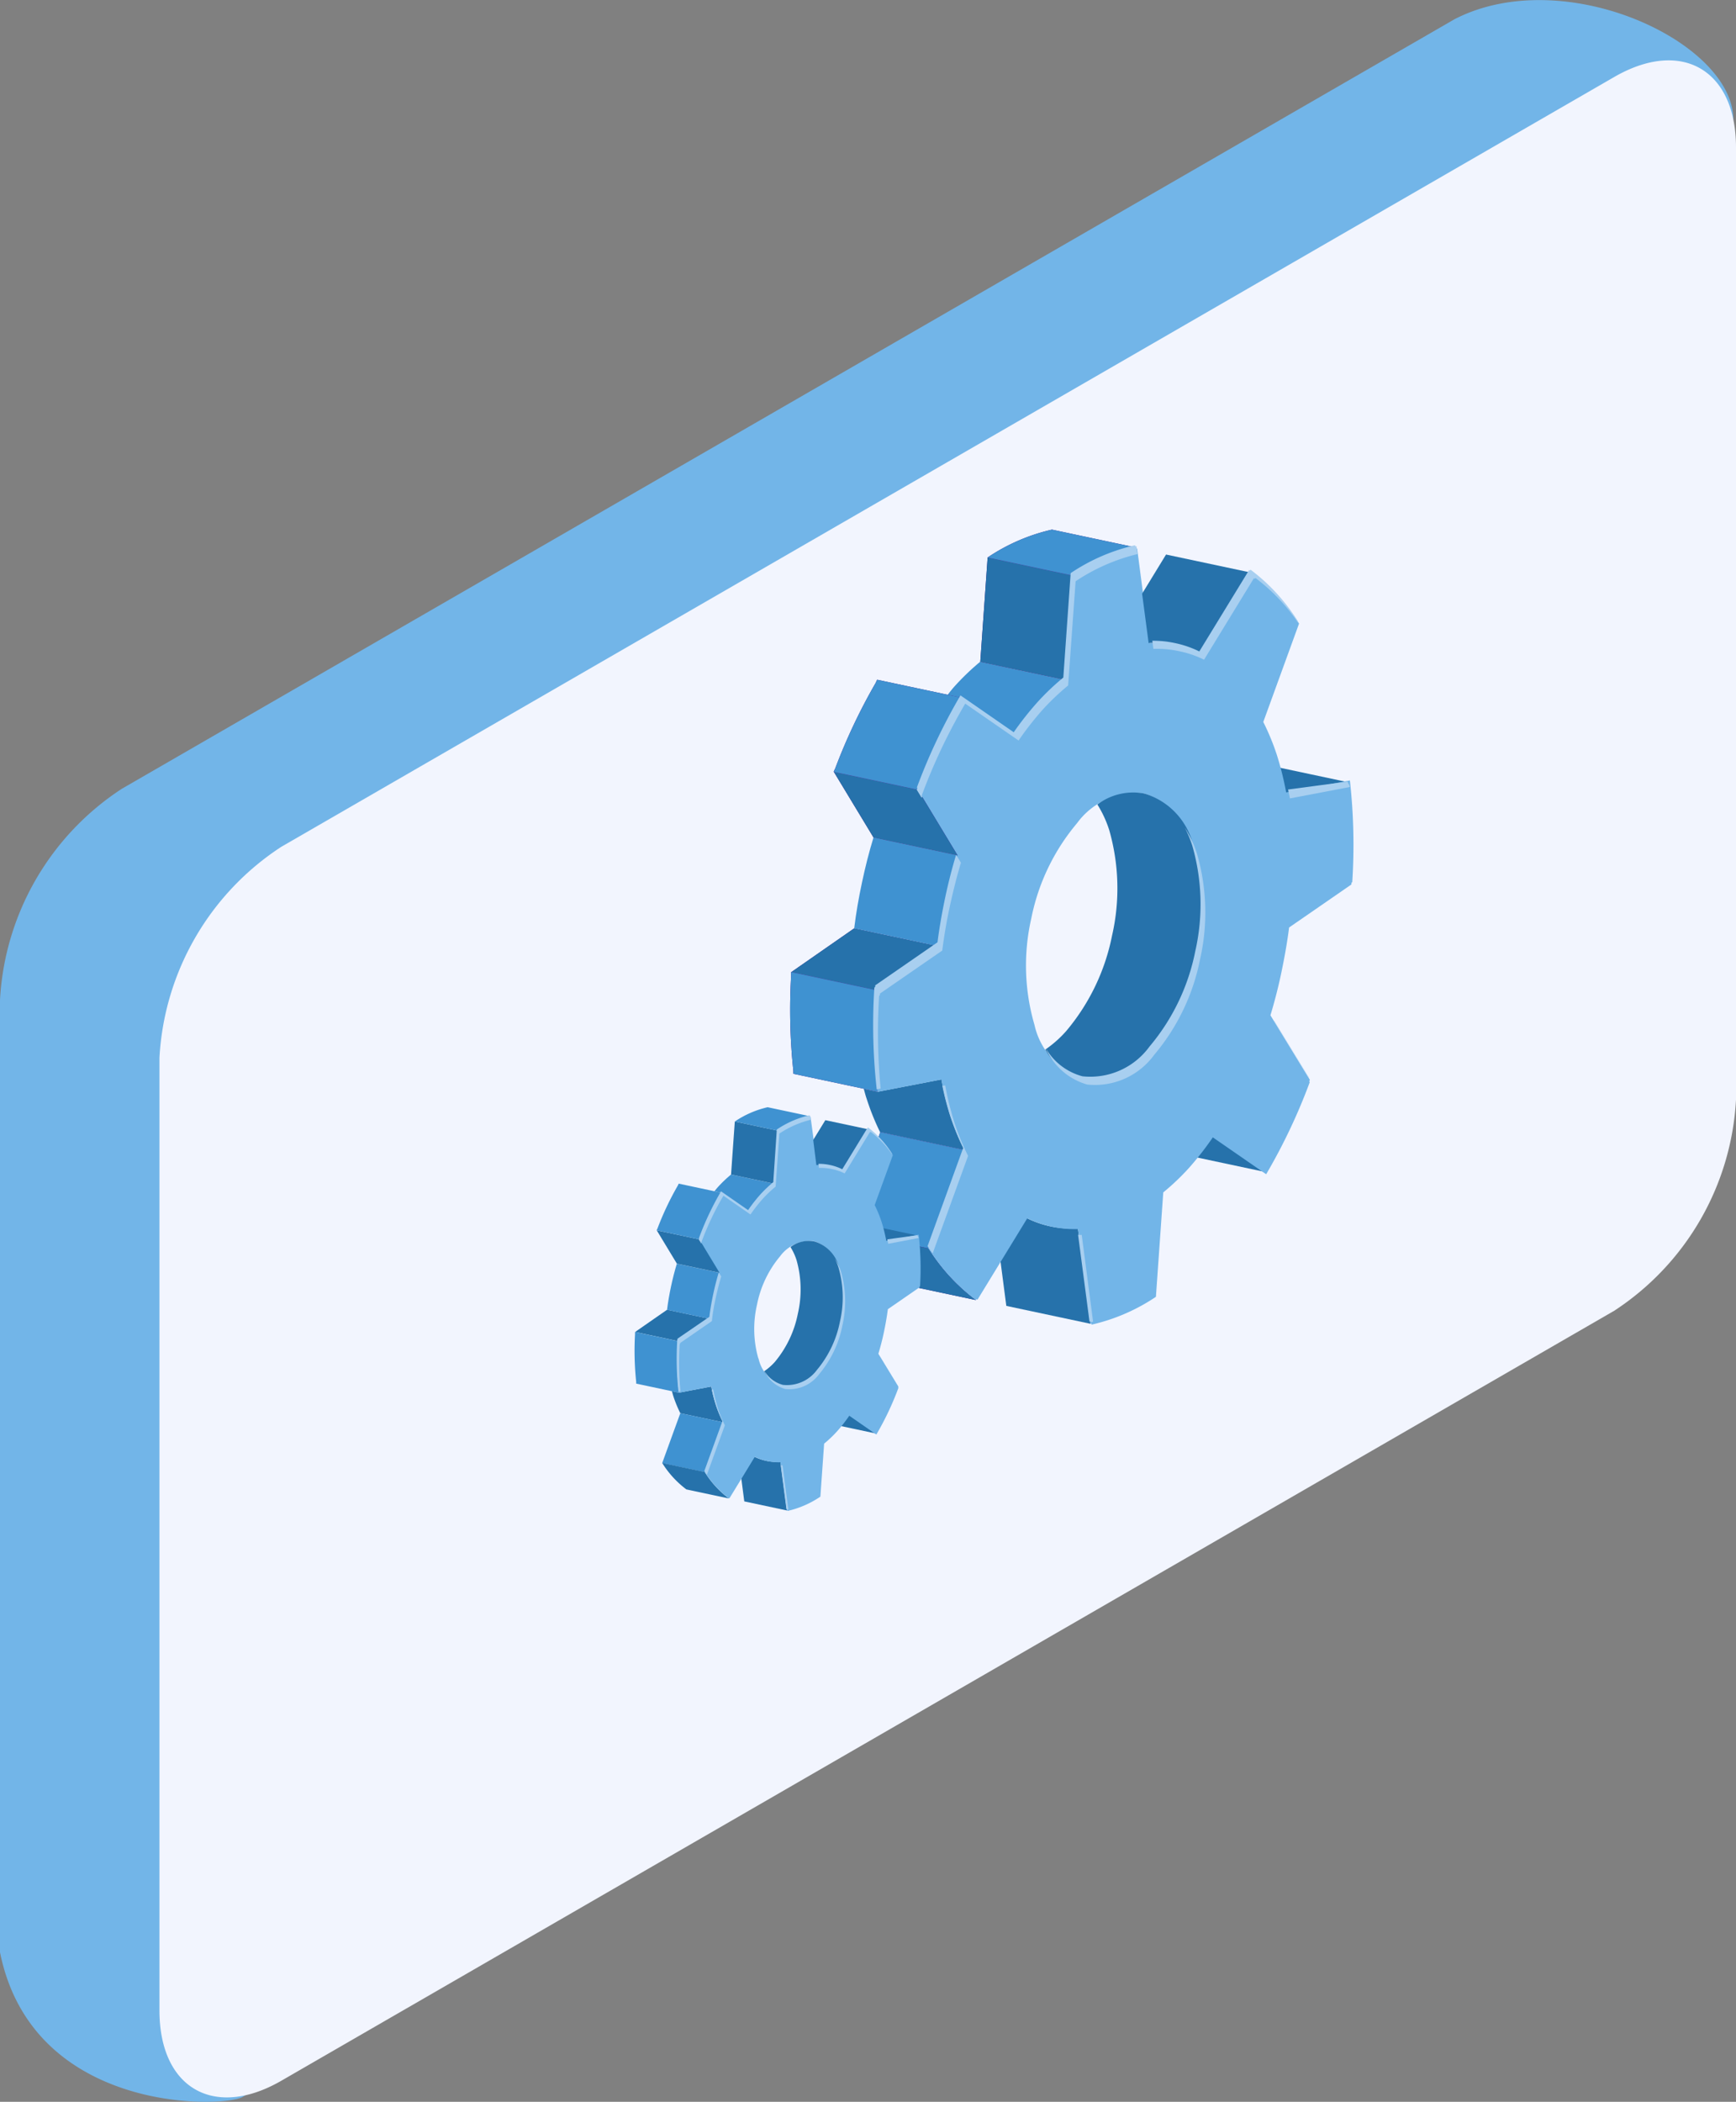 <svg xmlns="http://www.w3.org/2000/svg" xmlns:xlink="http://www.w3.org/1999/xlink" width="41.71" height="50.481" viewBox="0 0 41.71 50.481">
  <rect x="0" y="0" width="41.71" height="50.481" fill="#808080" stroke="none"/>
  <defs>
    <linearGradient id="linear-gradient" x1="-3602.717" y1="0.5" x2="-3603.717" y2="0.5" gradientUnits="objectBoundingBox">
      <stop offset="0.096" stop-color="#45108a"/>
      <stop offset="1" stop-color="#7c1dc9"/>
    </linearGradient>
    <linearGradient id="linear-gradient-2" x1="-1306.84" y1="0.5" x2="-1307.84" y2="0.5" xlink:href="#linear-gradient"/>
    <linearGradient id="linear-gradient-3" x1="-522.36" y1="0.5" x2="-523.36" y2="0.5" xlink:href="#linear-gradient"/>
    <linearGradient id="linear-gradient-5" x1="-1225.863" y1="0.5" x2="-1226.863" y2="0.5" xlink:href="#linear-gradient"/>
    <linearGradient id="linear-gradient-6" x1="-632.029" y1="0.5" x2="-633.029" y2="0.5" xlink:href="#linear-gradient"/>
    <linearGradient id="linear-gradient-7" x1="-356.432" y1="0.5" x2="-357.432" y2="0.5" xlink:href="#linear-gradient"/>
    <linearGradient id="linear-gradient-8" x1="-981.417" y1="0.5" x2="-982.417" y2="0.5" xlink:href="#linear-gradient"/>
    <linearGradient id="linear-gradient-9" x1="-340.457" y1="0.5" x2="-341.457" y2="0.5" xlink:href="#linear-gradient"/>
    <linearGradient id="linear-gradient-10" x1="-869.674" y1="0.5" x2="-870.674" y2="0.5" xlink:href="#linear-gradient"/>
    <linearGradient id="linear-gradient-11" x1="-846.241" y1="0.5" x2="-847.241" y2="0.5" xlink:href="#linear-gradient"/>
    <linearGradient id="linear-gradient-12" x1="-345.457" y1="0.5" x2="-346.457" y2="0.5" xlink:href="#linear-gradient"/>
    <linearGradient id="linear-gradient-14" x1="-795.753" y1="0.5" x2="-796.753" y2="0.5" xlink:href="#linear-gradient"/>
    <linearGradient id="linear-gradient-15" x1="-409.612" y1="0.5" x2="-410.612" y2="0.5" xlink:href="#linear-gradient"/>
    <linearGradient id="linear-gradient-16" x1="-232.41" y1="0.5" x2="-233.41" y2="0.5" xlink:href="#linear-gradient"/>
    <linearGradient id="linear-gradient-17" x1="-646.445" y1="0.5" x2="-647.445" y2="0.5" xlink:href="#linear-gradient"/>
    <linearGradient id="linear-gradient-18" x1="-224.689" y1="0.5" x2="-225.689" y2="0.5" xlink:href="#linear-gradient"/>
    <linearGradient id="linear-gradient-19" x1="-578.017" y1="0.5" x2="-579.017" y2="0.5" xlink:href="#linear-gradient"/>
  </defs>
  <g id="Groupe_37779" data-name="Groupe 37779" transform="translate(-193.234 -329.641)">
    <path id="Tracé_22740" data-name="Tracé 22740" d="M228.186,359.731s-28.6,20.021-29.137,20.282-5.041.368-5.815-3.483V353.657a6.471,6.471,0,0,1,2.927-5.071L228.186,330.1c2.635-1.352,6.694.55,6.694,2.417l-3.766,22.145A6.47,6.47,0,0,1,228.186,359.731Z" fill="#72b5e8"/>
    <path id="Tracé_22741" data-name="Tracé 22741" d="M239.105,363.807,207.081,382.3c-1.617.933-2.927.177-2.927-1.69V357.733a6.47,6.47,0,0,1,2.927-5.07l32.025-18.489c1.617-.934,2.927-.177,2.927,1.69v22.872A6.47,6.47,0,0,1,239.105,363.807Z" transform="translate(-7.089 -2.683)" fill="#f2f5fe"/>
    <g id="Groupe_41972" data-name="Groupe 41972" transform="matrix(0.208, -0.978, 0.978, 0.208, 210.829, 359.621)">
      <path id="Tracé_23071" data-name="Tracé 23071" d="M0,.278C.2.192.4.1.589,0V1.713Z" transform="translate(13.438 10.447)" fill="#2672ab"/>
      <path id="Tracé_23072" data-name="Tracé 23072" d="M0,.65.693,0h0Z" transform="translate(11.204 0.006)" fill="url(#linear-gradient)"/>
      <path id="Tracé_23073" data-name="Tracé 23073" d="M0,2.32H0l2.49.349A5.868,5.868,0,0,1,3.2,2.186a7.528,7.528,0,0,1,.836-.407L3.427.341h0V0C3.349.04,3.27.079,3.2.122A5.908,5.908,0,0,0,2.49.6V2.668Z" transform="translate(0.976 2.293)" fill="#2672ab"/>
      <path id="Tracé_23074" data-name="Tracé 23074" d="M.65.61h0L0,0Z" transform="translate(7.475 2.72)" fill="url(#linear-gradient-2)"/>
      <path id="Tracé_23075" data-name="Tracé 23075" d="M1.624.228,0,0H0Z" transform="translate(0.976 2.549)" fill="url(#linear-gradient-3)"/>
      <path id="Tracé_23076" data-name="Tracé 23076" d="M.65.61,0,0,.65.61Z" transform="translate(7.475 0.656)" fill="url(#linear-gradient-2)"/>
      <path id="Tracé_23077" data-name="Tracé 23077" d="M0,0Z" transform="translate(8.125 3.33)" fill="#fff"/>
      <path id="Tracé_23078" data-name="Tracé 23078" d="M0,0,.693.65,0,0Z" transform="translate(6.782 2.07)" fill="url(#linear-gradient-5)"/>
      <path id="Tracé_23079" data-name="Tracé 23079" d="M0,2.064l.693.65.65.61h0V1.26h0L.693.65,0,0Z" transform="translate(6.782 0.006)" fill="url(#linear-gradient-6)"/>
      <path id="Tracé_23080" data-name="Tracé 23080" d="M0,2.064l.693.65.65.61h0V1.26h0L.693.65,0,0Z" transform="translate(6.782 0.006)" fill="#2672ab"/>
      <path id="Tracé_23081" data-name="Tracé 23081" d="M0,2.634A13.955,13.955,0,0,1,2.379,2.07V.006h0V0L2.284.022a13.99,13.99,0,0,0-2.2.521L0,.564V2.293H0v.341Z" transform="translate(4.404 0)" fill="url(#linear-gradient-7)"/>
      <path id="Tracé_23082" data-name="Tracé 23082" d="M0,2.634A13.955,13.955,0,0,1,2.379,2.07V.006h0V0L2.284.022a13.99,13.99,0,0,0-2.2.521L0,.564V2.293H0v.341Z" transform="translate(4.404 0)" fill="#3f92d1"/>
      <path id="Tracé_23083" data-name="Tracé 23083" d="M.865.121h0L0,0,.865.121Z" transform="translate(2.601 2.776)" fill="url(#linear-gradient-8)"/>
      <path id="Tracé_23084" data-name="Tracé 23084" d="M0,2.064l2.49.349V.349h0L1.625.228,0,0Z" transform="translate(0.976 2.549)" fill="url(#linear-gradient-9)"/>
      <path id="Tracé_23085" data-name="Tracé 23085" d="M0,2.064l2.49.349V.349h0L1.625.228,0,0Z" transform="translate(0.976 2.549)" fill="#3f92d1"/>
      <path id="Tracé_23086" data-name="Tracé 23086" d="M0,3.437H0A4.6,4.6,0,0,1,.976,2.064h0V0h0A4.6,4.6,0,0,0,0,1.373V3.437Z" transform="translate(0 2.549)" fill="url(#linear-gradient-10)"/>
      <path id="Tracé_23087" data-name="Tracé 23087" d="M0,3.437H0A4.6,4.6,0,0,1,.976,2.064h0V0h0A4.6,4.6,0,0,0,0,1.373V3.437Z" transform="translate(0 2.549)" fill="#2672ab"/>
      <path id="Tracé_23088" data-name="Tracé 23088" d="M2.174,1.663l-.016-.079A2.419,2.419,0,0,1,2.167.4L1.04,0,0,.367V2.431l2.174-.767Z" transform="translate(0.015 6.361)" fill="#2672ab"/>
      <path id="Tracé_23089" data-name="Tracé 23089" d="M.589.278C.386.192.191.1,0,0V1.713Z" transform="translate(4.455 10.447)" fill="#2672ab"/>
      <path id="Tracé_23090" data-name="Tracé 23090" d="M.015,3.949l2.163.764a2.611,2.611,0,0,0,0,1.245L.015,6.722c0,.008.009.016.012.023L0,6.755A4.6,4.6,0,0,0,.976,8.129l2.49-.349a5.805,5.805,0,0,0,.705.483,7.525,7.525,0,0,0,.836.407l-.6,1.438a13.981,13.981,0,0,0,2.379.564l.017-.016.041.007L8.163,9.414c.357.03.718.045,1.078.043s.721-.013,1.078-.043l1.322,1.249.041-.007.017.016a13.989,13.989,0,0,0,2.379-.564l-.6-1.438a7.527,7.527,0,0,0,.836-.407,5.8,5.8,0,0,0,.705-.483l2.49.349a4.6,4.6,0,0,0,.976-1.374l-.027-.01c0-.008.009-.015.012-.023L16.3,5.958a2.616,2.616,0,0,0,0-1.245l2.163-.764c0-.008-.009-.015-.012-.023l.027-.01a4.6,4.6,0,0,0-.976-1.373l-2.49.349a5.894,5.894,0,0,0-.705-.483A7.586,7.586,0,0,0,13.475,2l.6-1.438A13.962,13.962,0,0,0,11.7,0l-.017.016L11.642.009,10.319,1.257c-.357-.03-.718-.045-1.078-.043s-.721.013-1.078.043L6.84.009,6.8.016,6.782,0A13.964,13.964,0,0,0,4.4.564L5.008,2a7.532,7.532,0,0,0-.836.407,5.877,5.877,0,0,0-.706.483L.976,2.543A4.6,4.6,0,0,0,0,3.916l.027.01C.024,3.934.019,3.942.015,3.949Zm6.756-.04a5.083,5.083,0,0,1,2.47-.6,5.082,5.082,0,0,1,2.47.6,1.761,1.761,0,0,1,1.033,1.425,1.76,1.76,0,0,1-1.034,1.427,5.082,5.082,0,0,1-2.469.6,5.082,5.082,0,0,1-2.47-.6A1.759,1.759,0,0,1,5.738,5.335,1.76,1.76,0,0,1,6.771,3.91Z" transform="translate(0 2.07)" fill="#72b5e8"/>
      <path id="Tracé_23091" data-name="Tracé 23091" d="M4.031,2.32h0l-2.49.349a5.876,5.876,0,0,0-.706-.483A7.563,7.563,0,0,0,0,1.779L.6.341h0V0C.682.04.761.079.836.122A5.916,5.916,0,0,1,1.541.6V2.668Z" transform="translate(13.475 2.293)" fill="#3f92d1"/>
      <path id="Tracé_23092" data-name="Tracé 23092" d="M.044,2.107v.007c.355-.032.713-.048,1.072-.05s.716.018,1.072.05V2.107l.044,0V.046C1.861.013,1.488,0,1.116,0S.37.013,0,.046V2.11Z" transform="translate(8.126 1.22)" fill="#3f92d1"/>
      <path id="Tracé_23093" data-name="Tracé 23093" d="M0,.61H0L.65,0Z" transform="translate(10.357 2.72)" fill="url(#linear-gradient-11)"/>
      <path id="Tracé_23094" data-name="Tracé 23094" d="M0,.228,1.624,0h0Z" transform="translate(15.881 2.549)" fill="url(#linear-gradient-12)"/>
      <path id="Tracé_23095" data-name="Tracé 23095" d="M0,.61.65,0,0,.61Z" transform="translate(10.357 0.656)" fill="url(#linear-gradient-11)"/>
      <path id="Tracé_23096" data-name="Tracé 23096" d="M0,0Z" transform="translate(10.357 3.33)" fill="#fff"/>
      <path id="Tracé_23097" data-name="Tracé 23097" d="M.693,0,0,.65.693,0Z" transform="translate(11.007 2.07)" fill="url(#linear-gradient-14)"/>
      <path id="Tracé_23098" data-name="Tracé 23098" d="M1.343,2.064l-.693.65L0,3.324H0V1.26H0L.65.65,1.343,0Z" transform="translate(10.357 0.006)" fill="url(#linear-gradient-15)"/>
      <path id="Tracé_23099" data-name="Tracé 23099" d="M1.343,2.064l-.693.65L0,3.324H0V1.26H0L.65.65,1.343,0Z" transform="translate(10.357 0.006)" fill="#2672ab"/>
      <path id="Tracé_23100" data-name="Tracé 23100" d="M2.379,2.634A13.959,13.959,0,0,0,0,2.07V.006H0V0L.094.022a13.994,13.994,0,0,1,2.2.521l.087.02V2.293h0v.341Z" transform="translate(11.7 0)" fill="url(#linear-gradient-16)"/>
      <path id="Tracé_23101" data-name="Tracé 23101" d="M2.379,2.634A13.959,13.959,0,0,0,0,2.07V.006H0V0L.094.022a13.994,13.994,0,0,1,2.2.521l.087.02V2.293h0v.341Z" transform="translate(11.7 0)" fill="#3f92d1"/>
      <path id="Tracé_23102" data-name="Tracé 23102" d="M0,.121H0L.865,0,0,.121Z" transform="translate(15.016 2.776)" fill="url(#linear-gradient-17)"/>
      <path id="Tracé_23103" data-name="Tracé 23103" d="M2.49,2.064,0,2.412V.349H0L.865.228,2.49,0Z" transform="translate(15.016 2.549)" fill="url(#linear-gradient-18)"/>
      <path id="Tracé_23104" data-name="Tracé 23104" d="M2.49,2.064,0,2.412V.349H0L.865.228,2.49,0Z" transform="translate(15.016 2.549)" fill="#2672ab"/>
      <path id="Tracé_23105" data-name="Tracé 23105" d="M.976,3.437h0A4.6,4.6,0,0,0,0,2.064H0V0H0A4.6,4.6,0,0,1,.976,1.373V3.437Z" transform="translate(17.506 2.549)" fill="url(#linear-gradient-19)"/>
      <path id="Tracé_23106" data-name="Tracé 23106" d="M.976,3.437h0A4.6,4.6,0,0,0,0,2.064H0V0H0A4.6,4.6,0,0,1,.976,1.373V3.437Z" transform="translate(17.506 2.549)" fill="#3f92d1"/>
      <path id="Tracé_23107" data-name="Tracé 23107" d="M0,1.663l.016-.079A2.42,2.42,0,0,0,.007.4L1.134,0l1.04.367V2.431L0,1.663Z" transform="translate(16.293 6.361)" fill="#2672ab"/>
      <path id="Tracé_23108" data-name="Tracé 23108" d="M1.013,2.477A5.046,5.046,0,0,0,3.5,3.065a5.046,5.046,0,0,0,2.485-.588A1.717,1.717,0,0,0,7,1.053,1.435,1.435,0,0,0,6.508,0a2.7,2.7,0,0,1-.54.405A5.082,5.082,0,0,1,3.5,1a5.082,5.082,0,0,1-2.47-.6A2.7,2.7,0,0,1,.489,0,1.433,1.433,0,0,0,0,1.053,1.716,1.716,0,0,0,1.013,2.477Z" transform="translate(5.743 6.363)" fill="#2672ab"/>
      <g id="Groupe_37889" data-name="Groupe 37889" transform="translate(0.051 2.036)">
        <path id="Tracé_23109" data-name="Tracé 23109" d="M1.16,0,0,1.1H.007L1.167,0Z" transform="translate(6.834 9.567)" fill="#a8cff0"/>
        <path id="Tracé_23110" data-name="Tracé 23110" d="M1.992,0,.015.7c0,.008.009.016.012.024L0,.731C.008.75.019.768.028.786l1.981-.7C2,.058,2,.029,1.992,0Z" transform="translate(0 6.024)" fill="#a8cff0"/>
        <path id="Tracé_23111" data-name="Tracé 23111" d="M.649,0A1.549,1.549,0,0,0,0,1.159,1.76,1.76,0,0,0,1.034,2.585a5.081,5.081,0,0,0,2.469.6,5.082,5.082,0,0,0,2.47-.6,2.681,2.681,0,0,0,.554-.419,2.883,2.883,0,0,1-.385.266,5.082,5.082,0,0,1-2.469.6,5.082,5.082,0,0,1-2.47-.6A1.759,1.759,0,0,1,.17,1.006,1.452,1.452,0,0,1,.649,0Z" transform="translate(5.569 4.329)" fill="#a8cff0"/>
        <path id="Tracé_23112" data-name="Tracé 23112" d="M0,.088.567,1.438c.069-.022.051-.051.118-.074L.2,0C.131.029.067.06,0,.088Z" transform="translate(13.305 8.734)" fill="#a8cff0"/>
        <path id="Tracé_23113" data-name="Tracé 23113" d="M2.333,1.922.17,1.158A2.433,2.433,0,0,0,.245.535,2.417,2.417,0,0,0,.186,0L0,.066A2.432,2.432,0,0,1,.075.687,2.432,2.432,0,0,1,0,1.311l2.163.764c0,.008-.009.016-.012.024l.027.01a4.507,4.507,0,0,1-.831,1.217l.024,0a4.6,4.6,0,0,0,.977-1.374l-.027-.01C2.324,1.938,2.329,1.93,2.333,1.922Z" transform="translate(16.135 4.8)" fill="#a8cff0"/>
        <path id="Tracé_23114" data-name="Tracé 23114" d="M2.465.954A5.878,5.878,0,0,1,3.171.471,7.556,7.556,0,0,1,4.007.064L3.98,0a6.911,6.911,0,0,0-.64.319A5.85,5.85,0,0,0,2.635.8L.145.453C.093.5.049.557,0,.609Z" transform="translate(0.832 2.09)" fill="#a8cff0"/>
        <path id="Tracé_23115" data-name="Tracé 23115" d="M2.209.153l.017.016L2.267.162,3.589,1.411c.358-.03.718-.045,1.078-.043s.721.013,1.079.043l.162-.153c-.355-.03-.713-.044-1.071-.043s-.721.013-1.078.043L2.436.009,2.4.016,2.379,0A13.987,13.987,0,0,0,0,.564L.037.653A14.12,14.12,0,0,1,2.209.153Z" transform="translate(4.404 0)" fill="#a8cff0"/>
        <path id="Tracé_23116" data-name="Tracé 23116" d="M.034.169.051.153A13.984,13.984,0,0,1,2.43.717l-.6,1.438a7.581,7.581,0,0,1,.836.407,5.9,5.9,0,0,1,.705.483L5.857,2.7a4.63,4.63,0,0,1,.948,1.319l.182-.065-.012-.024L7,3.916a4.6,4.6,0,0,0-.977-1.373l-2.49.349a5.857,5.857,0,0,0-.705-.483A7.554,7.554,0,0,0,2,2L2.6.564A13.988,13.988,0,0,0,.221,0L.2.016.163.009,0,.163Z" transform="translate(11.479 0)" fill="#a8cff0"/>
      </g>
    </g>
    <g id="Groupe_41973" data-name="Groupe 41973" transform="matrix(0.208, -0.978, 0.978, 0.208, 207.775, 364.999)">
      <path id="Tracé_23071-2" data-name="Tracé 23071" d="M0,.141C.1.1.2.05.3,0V.869Z" transform="translate(6.821 5.303)" fill="#2672ab"/>
      <path id="Tracé_23072-2" data-name="Tracé 23072" d="M0,.33.352,0h0Z" transform="translate(5.687 0.003)" fill="url(#linear-gradient)"/>
      <path id="Tracé_23073-2" data-name="Tracé 23073" d="M0,1.178H0l1.264.177a2.979,2.979,0,0,1,.358-.245A3.821,3.821,0,0,1,2.046.9L1.74.173h0V0c-.04.02-.08.04-.118.062a3,3,0,0,0-.358.245V1.354Z" transform="translate(0.496 1.164)" fill="#2672ab"/>
      <path id="Tracé_23074-2" data-name="Tracé 23074" d="M.33.31h0L0,0Z" transform="translate(3.794 1.381)" fill="url(#linear-gradient-2)"/>
      <path id="Tracé_23075-2" data-name="Tracé 23075" d="M.825.115,0,0H0Z" transform="translate(0.496 1.294)" fill="url(#linear-gradient-3)"/>
      <path id="Tracé_23076-2" data-name="Tracé 23076" d="M.33.31,0,0,.33.31Z" transform="translate(3.794 0.333)" fill="url(#linear-gradient-2)"/>
      <path id="Tracé_23077-2" data-name="Tracé 23077" d="M0,0Z" transform="translate(4.124 1.69)" fill="#fff"/>
      <path id="Tracé_23078-2" data-name="Tracé 23078" d="M0,0,.352.33,0,0Z" transform="translate(3.443 1.051)" fill="url(#linear-gradient-5)"/>
      <path id="Tracé_23079-2" data-name="Tracé 23079" d="M0,1.047l.352.33.33.31h0V.64h0L.352.33,0,0Z" transform="translate(3.443 0.003)" fill="url(#linear-gradient-6)"/>
      <path id="Tracé_23080-2" data-name="Tracé 23080" d="M0,1.047l.352.33.33.31h0V.64h0L.352.33,0,0Z" transform="translate(3.443 0.003)" fill="#2672ab"/>
      <path id="Tracé_23081-2" data-name="Tracé 23081" d="M0,1.337a7.083,7.083,0,0,1,1.207-.286V0h0V0L1.159.011A7.1,7.1,0,0,0,.044.276L0,.286v.878H0v.173Z" transform="translate(2.235 0)" fill="url(#linear-gradient-7)"/>
      <path id="Tracé_23082-2" data-name="Tracé 23082" d="M0,1.337a7.083,7.083,0,0,1,1.207-.286V0h0V0L1.159.011A7.1,7.1,0,0,0,.044.276L0,.286v.878H0v.173Z" transform="translate(2.235 0)" fill="#3f92d1"/>
      <path id="Tracé_23083-2" data-name="Tracé 23083" d="M.439.061h0L0,0,.439.061Z" transform="translate(1.32 1.409)" fill="url(#linear-gradient-8)"/>
      <path id="Tracé_23084-2" data-name="Tracé 23084" d="M0,1.047l1.264.177V.177h0L.825.115,0,0Z" transform="translate(0.496 1.294)" fill="url(#linear-gradient-9)"/>
      <path id="Tracé_23085-2" data-name="Tracé 23085" d="M0,1.047l1.264.177V.177h0L.825.115,0,0Z" transform="translate(0.496 1.294)" fill="#3f92d1"/>
      <path id="Tracé_23086-2" data-name="Tracé 23086" d="M0,1.745H0a2.334,2.334,0,0,1,.5-.7h0V0h0A2.336,2.336,0,0,0,0,.7V1.745Z" transform="translate(0 1.294)" fill="url(#linear-gradient-10)"/>
      <path id="Tracé_23087-2" data-name="Tracé 23087" d="M0,1.745H0a2.334,2.334,0,0,1,.5-.7h0V0h0A2.336,2.336,0,0,0,0,.7V1.745Z" transform="translate(0 1.294)" fill="#2672ab"/>
      <path id="Tracé_23088-2" data-name="Tracé 23088" d="M1.1.844,1.1.8a1.228,1.228,0,0,1,0-.6L.528,0,0,.186V1.234L1.1.844Z" transform="translate(0.008 3.229)" fill="#2672ab"/>
      <path id="Tracé_23089-2" data-name="Tracé 23089" d="M.3.141C.2.1.1.05,0,0V.869Z" transform="translate(2.261 5.303)" fill="#2672ab"/>
      <path id="Tracé_23090-2" data-name="Tracé 23090" d="M.008,2l1.1.388a1.325,1.325,0,0,0,0,.632l-1.1.388.006.012L0,3.429a2.334,2.334,0,0,0,.5.7l1.264-.177a2.946,2.946,0,0,0,.358.245,3.819,3.819,0,0,0,.424.207l-.307.73a7.1,7.1,0,0,0,1.207.286l.009-.008.021,0,.671-.634c.181.015.364.023.547.022s.366-.007.547-.022l.671.634.021,0,.009.008A7.1,7.1,0,0,0,7.146,5.13L6.84,4.4a3.82,3.82,0,0,0,.424-.207,2.945,2.945,0,0,0,.358-.245l1.264.177a2.334,2.334,0,0,0,.5-.7l-.014,0,.006-.012-1.1-.388a1.328,1.328,0,0,0,0-.632L9.374,2l-.006-.012.014,0a2.334,2.334,0,0,0-.5-.7l-1.264.177a2.992,2.992,0,0,0-.358-.245,3.851,3.851,0,0,0-.424-.207l.306-.73A7.087,7.087,0,0,0,5.939,0L5.93.008,5.909,0,5.238.638C5.057.623,4.874.616,4.691.616s-.366.007-.547.022L3.472,0l-.021,0L3.443,0A7.088,7.088,0,0,0,2.235.286l.307.73a3.823,3.823,0,0,0-.424.207,2.983,2.983,0,0,0-.358.245L.5,1.291a2.334,2.334,0,0,0-.5.7l.014,0Zm3.429-.02a2.58,2.58,0,0,1,1.254-.3,2.58,2.58,0,0,1,1.254.3.894.894,0,0,1,.525.723.893.893,0,0,1-.525.724,2.579,2.579,0,0,1-1.253.3,2.58,2.58,0,0,1-1.254-.3.893.893,0,0,1-.524-.724A.893.893,0,0,1,3.437,1.985Z" transform="translate(0 1.051)" fill="#72b5e8"/>
      <path id="Tracé_23091-2" data-name="Tracé 23091" d="M2.046,1.178h0L.782,1.354a2.983,2.983,0,0,0-.358-.245A3.839,3.839,0,0,0,0,.9L.306.173h0V0c.04.02.08.04.118.062A3,3,0,0,1,.782.307V1.354Z" transform="translate(6.84 1.164)" fill="#3f92d1"/>
      <path id="Tracé_23092-2" data-name="Tracé 23092" d="M.022,1.069v0c.18-.016.362-.025.544-.025s.364.009.544.025v0h.022V.023C.945.007.756,0,.566,0S.188.007,0,.023V1.071Z" transform="translate(4.124 0.619)" fill="#3f92d1"/>
      <path id="Tracé_23093-2" data-name="Tracé 23093" d="M0,.31H0L.33,0Z" transform="translate(5.257 1.381)" fill="url(#linear-gradient-11)"/>
      <path id="Tracé_23094-2" data-name="Tracé 23094" d="M0,.115.825,0h0Z" transform="translate(8.061 1.294)" fill="url(#linear-gradient-12)"/>
      <path id="Tracé_23095-2" data-name="Tracé 23095" d="M0,.31.33,0,0,.31Z" transform="translate(5.257 0.333)" fill="url(#linear-gradient-11)"/>
      <path id="Tracé_23096-2" data-name="Tracé 23096" d="M0,0Z" transform="translate(5.257 1.69)" fill="#fff"/>
      <path id="Tracé_23097-2" data-name="Tracé 23097" d="M.352,0,0,.33.352,0Z" transform="translate(5.587 1.051)" fill="url(#linear-gradient-14)"/>
      <path id="Tracé_23098-2" data-name="Tracé 23098" d="M.682,1.047l-.352.33L0,1.687H0V.64H0L.33.33.682,0Z" transform="translate(5.257 0.003)" fill="url(#linear-gradient-15)"/>
      <path id="Tracé_23099-2" data-name="Tracé 23099" d="M.682,1.047l-.352.33L0,1.687H0V.64H0L.33.33.682,0Z" transform="translate(5.257 0.003)" fill="#2672ab"/>
      <path id="Tracé_23100-2" data-name="Tracé 23100" d="M1.207,1.337A7.086,7.086,0,0,0,0,1.051V0H0V0L.048.011A7.1,7.1,0,0,1,1.163.276l.044.01v.878h0v.173Z" transform="translate(5.939 0)" fill="url(#linear-gradient-16)"/>
      <path id="Tracé_23101-2" data-name="Tracé 23101" d="M1.207,1.337A7.086,7.086,0,0,0,0,1.051V0H0V0L.048.011A7.1,7.1,0,0,1,1.163.276l.044.01v.878h0v.173Z" transform="translate(5.939 0)" fill="#3f92d1"/>
      <path id="Tracé_23102-2" data-name="Tracé 23102" d="M0,.061H0L.439,0,0,.061Z" transform="translate(7.622 1.409)" fill="url(#linear-gradient-17)"/>
      <path id="Tracé_23103-2" data-name="Tracé 23103" d="M1.264,1.047,0,1.224V.177H0L.439.115,1.264,0Z" transform="translate(7.622 1.294)" fill="url(#linear-gradient-18)"/>
      <path id="Tracé_23104-2" data-name="Tracé 23104" d="M1.264,1.047,0,1.224V.177H0L.439.115,1.264,0Z" transform="translate(7.622 1.294)" fill="#2672ab"/>
      <path id="Tracé_23105-2" data-name="Tracé 23105" d="M.5,1.745h0a2.333,2.333,0,0,0-.5-.7H0V0H0A2.336,2.336,0,0,1,.5.7V1.745Z" transform="translate(8.886 1.294)" fill="url(#linear-gradient-19)"/>
      <path id="Tracé_23106-2" data-name="Tracé 23106" d="M.5,1.745h0a2.333,2.333,0,0,0-.5-.7H0V0H0A2.336,2.336,0,0,1,.5.7V1.745Z" transform="translate(8.886 1.294)" fill="#3f92d1"/>
      <path id="Tracé_23107-2" data-name="Tracé 23107" d="M0,.844.008.8A1.228,1.228,0,0,0,0,.2L.575,0,1.1.186V1.234L0,.844Z" transform="translate(8.27 3.229)" fill="#2672ab"/>
      <path id="Tracé_23108-2" data-name="Tracé 23108" d="M.514,1.258a2.561,2.561,0,0,0,1.262.3,2.561,2.561,0,0,0,1.261-.3A.872.872,0,0,0,3.551.535.728.728,0,0,0,3.3,0a1.372,1.372,0,0,1-.274.206,2.579,2.579,0,0,1-1.253.3A2.58,2.58,0,0,1,.522.206,1.372,1.372,0,0,1,.248,0,.728.728,0,0,0,0,.535.871.871,0,0,0,.514,1.258Z" transform="translate(2.915 3.23)" fill="#2672ab"/>
      <g id="Groupe_37889-2" data-name="Groupe 37889" transform="translate(0.026 1.033)">
        <path id="Tracé_23109-2" data-name="Tracé 23109" d="M.589,0,0,.556H0L.592,0Z" transform="translate(3.469 4.856)" fill="#a8cff0"/>
        <path id="Tracé_23110-2" data-name="Tracé 23110" d="M1.011,0l-1,.354L.014.366,0,.371C0,.38.01.39.014.4L1.02.044C1.016.029,1.014.015,1.011,0Z" transform="translate(0 3.058)" fill="#a8cff0"/>
        <path id="Tracé_23111-2" data-name="Tracé 23111" d="M.329,0A.786.786,0,0,0,0,.588a.893.893,0,0,0,.525.724,2.579,2.579,0,0,0,1.253.3,2.58,2.58,0,0,0,1.254-.3A1.361,1.361,0,0,0,3.313,1.1a1.463,1.463,0,0,1-.2.135,2.579,2.579,0,0,1-1.253.3,2.579,2.579,0,0,1-1.254-.3A.893.893,0,0,1,.086.511.737.737,0,0,1,.329,0Z" transform="translate(2.827 2.197)" fill="#a8cff0"/>
        <path id="Tracé_23112-2" data-name="Tracé 23112" d="M0,.045.288.73C.322.719.313.7.348.692L.1,0C.066.015.034.031,0,.045Z" transform="translate(6.754 4.433)" fill="#a8cff0"/>
        <path id="Tracé_23113-2" data-name="Tracé 23113" d="M1.184.975.086.588A1.235,1.235,0,0,0,.124.271,1.227,1.227,0,0,0,.094,0L0,.033A1.235,1.235,0,0,1,.038.349,1.235,1.235,0,0,1,0,.665l1.1.388-.006.012.014,0a2.288,2.288,0,0,1-.422.618l.012,0a2.335,2.335,0,0,0,.5-.7l-.014,0Z" transform="translate(8.19 2.437)" fill="#a8cff0"/>
        <path id="Tracé_23114-2" data-name="Tracé 23114" d="M1.251.484A2.984,2.984,0,0,1,1.609.239,3.836,3.836,0,0,1,2.034.033L2.02,0A3.508,3.508,0,0,0,1.7.162a2.969,2.969,0,0,0-.358.245L.074.23C.047.256.025.283,0,.309Z" transform="translate(0.422 1.061)" fill="#a8cff0"/>
        <path id="Tracé_23115-2" data-name="Tracé 23115" d="M1.121.078,1.13.086l.021,0,.671.634C2,.7,2.186.693,2.369.694s.366.007.547.022L3,.638C2.819.623,2.637.616,2.455.616s-.366.007-.547.022L1.237,0l-.021,0L1.207,0A7.1,7.1,0,0,0,0,.286L.019.331A7.167,7.167,0,0,1,1.121.078Z" transform="translate(2.235 0)" fill="#a8cff0"/>
        <path id="Tracé_23116-2" data-name="Tracé 23116" d="M.017.086.026.078A7.1,7.1,0,0,1,1.233.364l-.306.73a3.848,3.848,0,0,1,.424.207,3,3,0,0,1,.358.245l1.264-.177a2.35,2.35,0,0,1,.481.669L3.547,2l-.006-.012.014,0a2.334,2.334,0,0,0-.5-.7L1.8,1.468a2.973,2.973,0,0,0-.358-.245,3.834,3.834,0,0,0-.424-.207l.306-.73A7.1,7.1,0,0,0,.112,0L.1.008.083,0,0,.083Z" transform="translate(5.827 0)" fill="#a8cff0"/>
      </g>
    </g>
  </g>
</svg>
